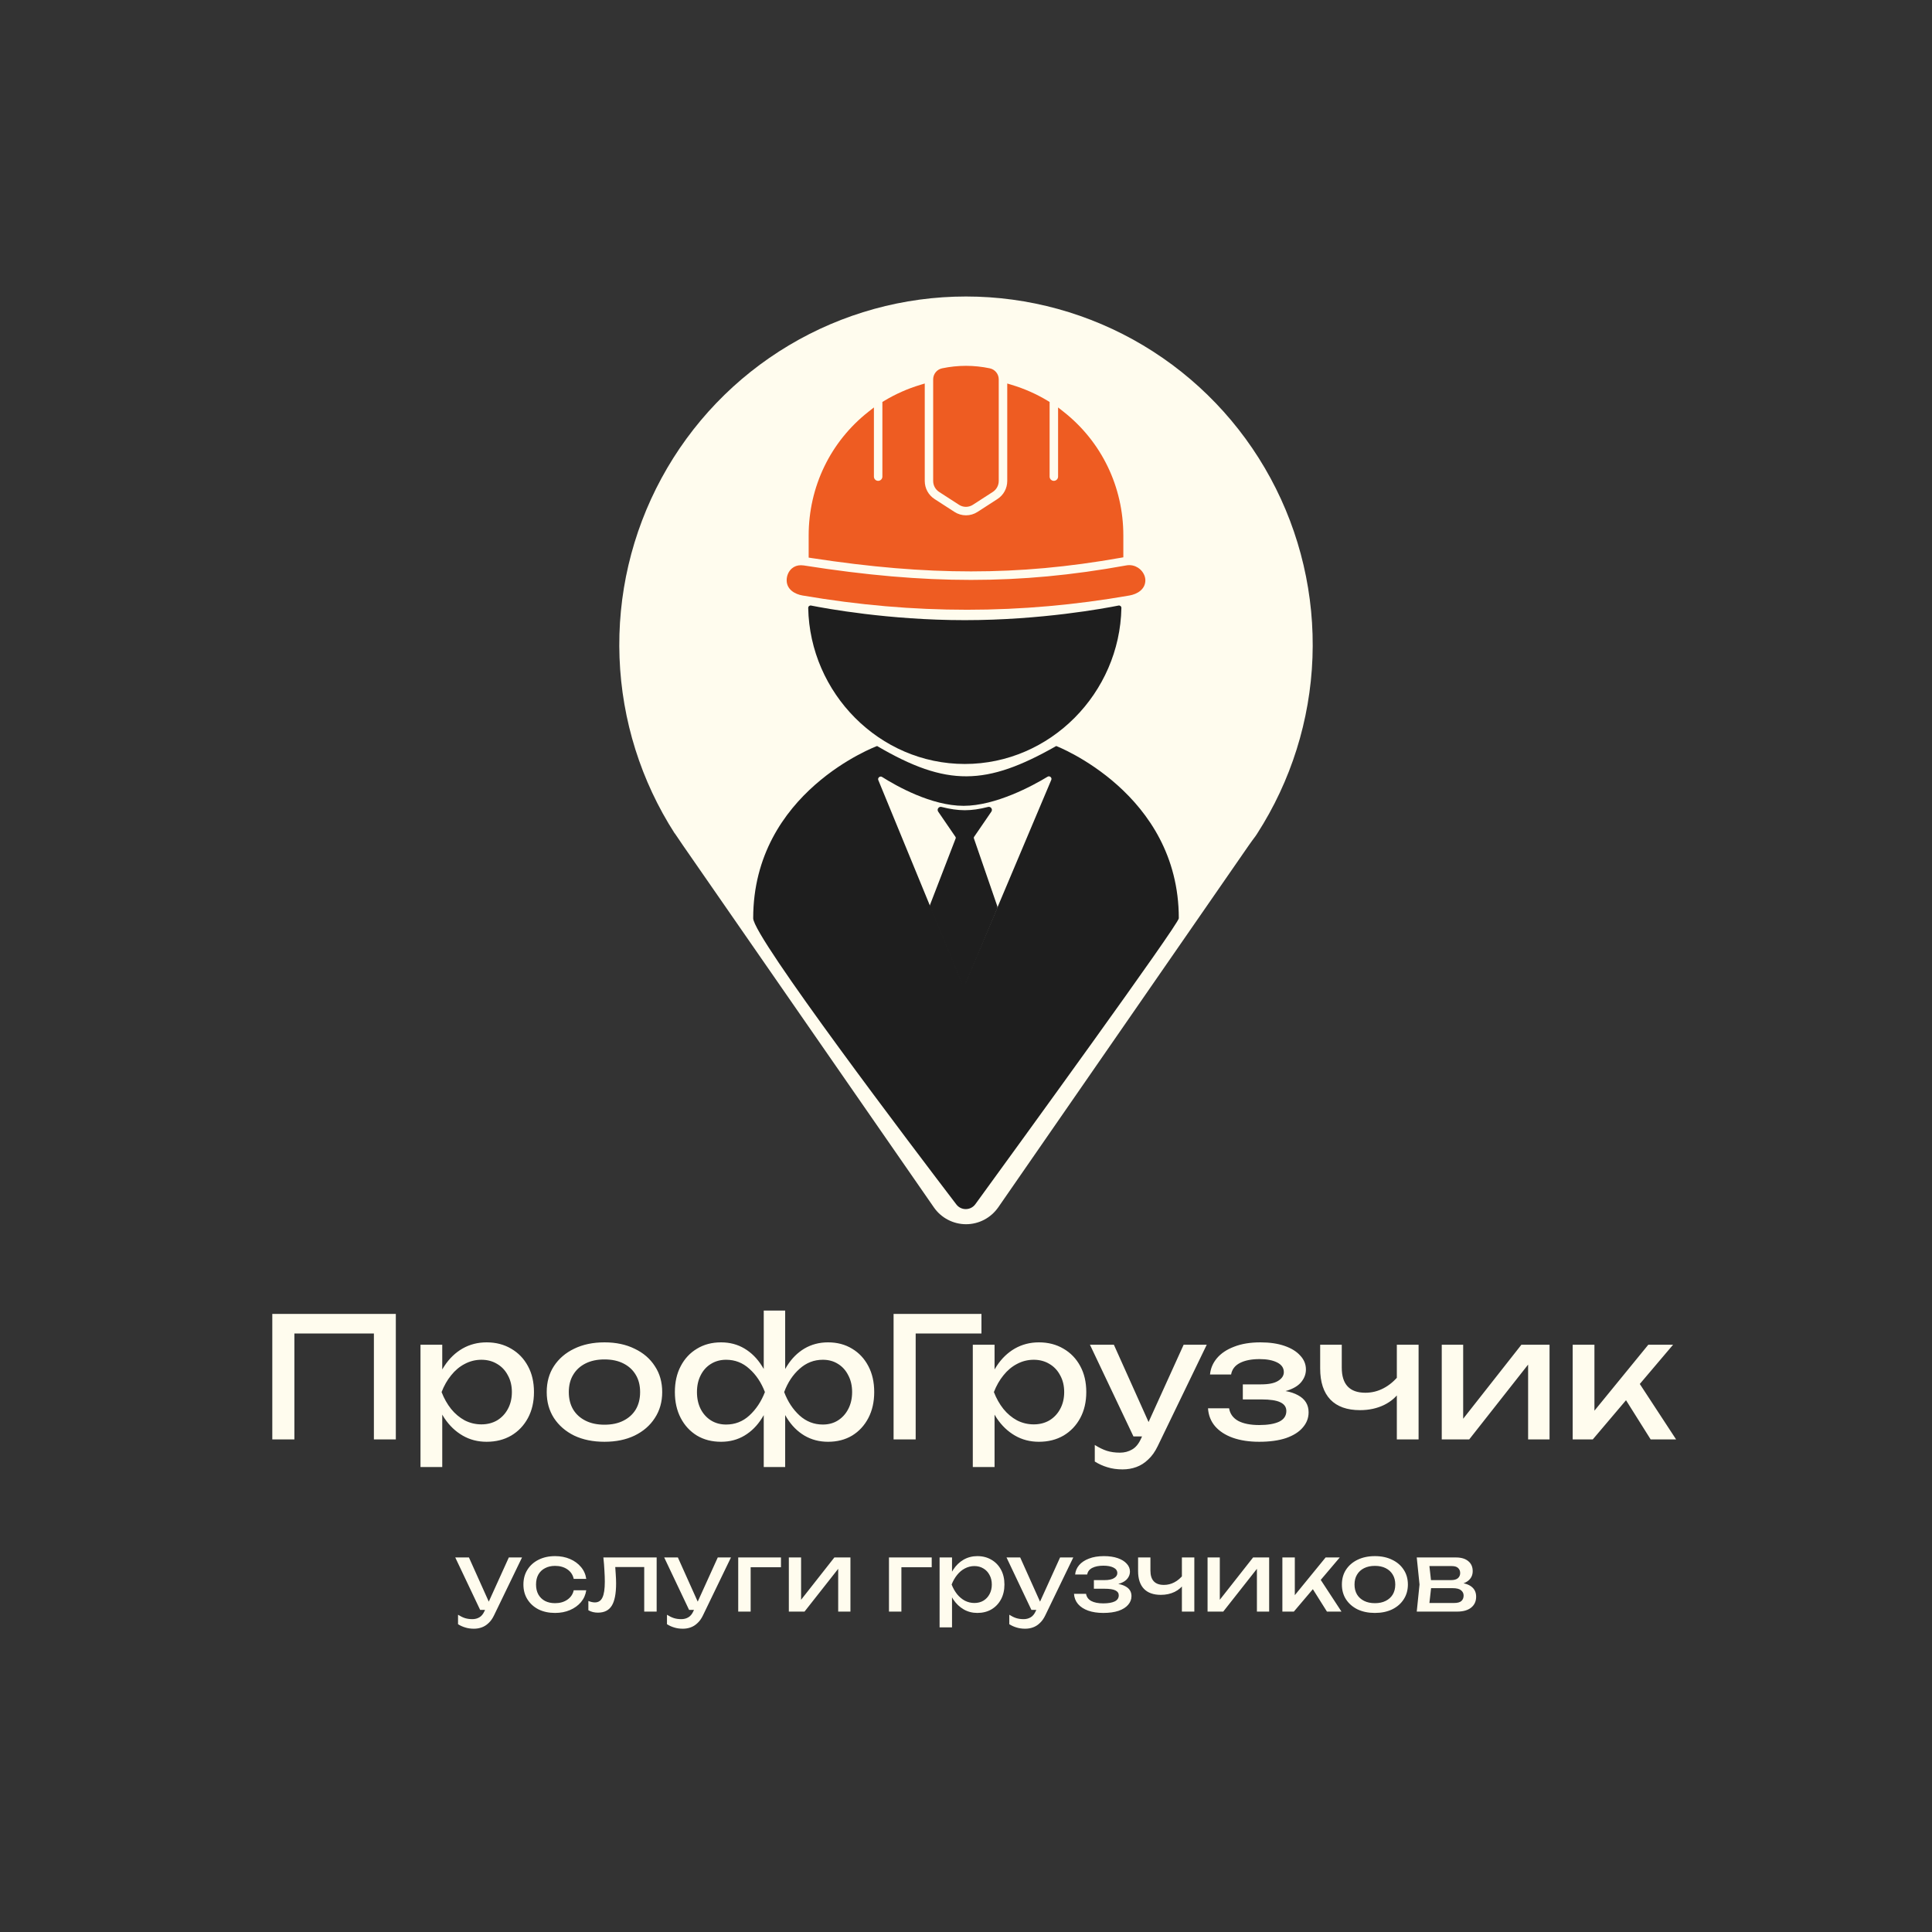 <?xml version="1.0" encoding="UTF-8"?> <svg xmlns="http://www.w3.org/2000/svg" width="808" height="808" viewBox="0 0 808 808" fill="none"><rect x="0" y="0" width="808" height="808" fill="#333333" stroke="none"/><g clip-path="url(#clip0_700_287)"><path d="M282.14 348.43L282.86 349.48C283.75 350.81 284.67 352.11 285.6 353.52L390.56 504.94C392.07 507.12 394.08 508.9 396.43 510.12C398.77 511.35 401.38 511.99 404.02 511.99C406.66 511.99 409.27 511.35 411.61 510.12C413.95 508.89 415.96 507.11 417.48 504.94L522.2 353.64C523.21 352.22 524.17 350.85 525.14 349.6L525.78 348.63C539.93 326.64 547.92 301.23 548.9 275.08C549.88 248.92 543.82 222.98 531.36 199.99C518.9 177 500.49 157.81 478.08 144.43C455.66 131.06 430.07 124 404 124C377.93 124 352.34 131.06 329.93 144.43C307.52 157.8 289.11 176.99 276.65 199.99C264.18 222.98 258.12 248.92 259.1 275.08C260.08 301.24 268.07 326.65 282.22 348.63L282.14 348.43ZM404.02 209.02C415.97 209.02 427.65 212.58 437.59 219.24C447.52 225.91 455.27 235.38 459.84 246.47C464.41 257.56 465.61 269.75 463.28 281.52C460.95 293.29 455.2 304.1 446.74 312.58C438.29 321.06 427.53 326.84 415.81 329.18C404.09 331.52 391.94 330.32 380.9 325.73C369.86 321.14 360.42 313.36 353.79 303.39C347.15 293.41 343.61 281.68 343.61 269.69C343.61 253.6 349.98 238.17 361.31 226.79C372.64 215.41 388.01 209.02 404.03 209.02H404.02Z" fill="#FFFCEE"></path><path d="M404 346C445.421 346 479 312.421 479 271C479 229.579 445.421 196 404 196C362.579 196 329 229.579 329 271C329 312.421 362.579 346 404 346Z" fill="#FFFCEE"></path><path d="M476.62 237.93C475.91 237.34 474.41 236.35 472.29 236.35C471.87 236.35 471.45 236.39 471.02 236.47C448.23 240.6 427.6 242.53 406.1 242.53C384.6 242.53 362.38 240.61 336.14 236.48C335.73 236.42 335.33 236.39 334.95 236.39C333.5 236.39 332.23 236.84 331.18 237.73C329.81 238.9 329 240.75 329 242.67C329 246.54 332.43 248.5 335.65 249.05C359.16 253.06 381.65 255.01 404.44 255.01C427.23 255.01 449.75 253 472.35 249.05C475.57 248.49 479.01 246.52 479.01 242.67C479.01 240.98 478.1 239.16 476.63 237.94L476.62 237.93ZM406.08 238.97C426.86 238.97 446.74 237.16 468.63 233.29L469.8 233.08V223.97C469.8 203.57 460.69 184.71 444.8 172.2L442.51 170.4V199.33C442.51 200.3 441.72 201.1 440.74 201.1C439.76 201.1 438.97 200.31 438.97 199.33V168.11L438.29 167.7C433.55 164.82 428.42 162.54 423.07 160.94L421.25 160.39V201.16C421.25 204.23 419.71 207.06 417.13 208.72L408.79 214.11C407.36 215.03 405.7 215.52 404 215.52C402.3 215.52 400.64 215.03 399.21 214.11L390.87 208.72C388.29 207.06 386.75 204.23 386.75 201.16V160.39L384.93 160.94C379.58 162.55 374.46 164.82 369.71 167.7L369.03 168.11V199.33C369.03 200.3 368.24 201.1 367.26 201.1C366.28 201.1 365.49 200.31 365.49 199.33V170.4L363.2 172.2C347.31 184.7 338.2 203.57 338.2 223.97V233.2L339.4 233.39C364.3 237.2 385.49 238.97 406.11 238.97H406.08ZM392.77 205.74L401.11 211.13C401.97 211.69 402.96 211.97 403.98 211.97C405 211.97 406 211.67 406.85 211.13L415.19 205.74C416.75 204.73 417.69 203.02 417.69 201.15V158.63C417.69 156.43 416.12 154.5 413.95 154.04C410.66 153.35 407.3 153 403.98 153C400.66 153 397.3 153.35 394.01 154.04C391.84 154.49 390.27 156.42 390.27 158.63V201.15C390.27 203.02 391.21 204.73 392.77 205.74Z" fill="#EE5C22"></path><path d="M467.8 253.25C468.42 253.13 469 253.61 468.99 254.25C468.33 289.8 439.26 319.51 403.5 319.51C367.74 319.51 338.68 289.81 338.01 254.25C338 253.61 338.58 253.13 339.2 253.25C345.06 254.42 371.62 259.36 403.5 259.36C435.38 259.36 461.94 254.42 467.8 253.25Z" fill="#1E1E1E"></path><path d="M366.82 312C366.82 312 315 331.14 315 384.05C315 391.9 382.57 480.94 399.96 503.72C401.98 506.37 405.96 506.31 407.92 503.61C425.12 479.96 493 386.5 493 384.05C493 331.7 441.74 312 441.74 312C412.48 328.63 396.08 329.15 366.82 312Z" fill="#1E1E1E"></path><path d="M403.93 410.79C403.58 411.61 402.42 411.6 402.08 410.79L367.32 326.24C366.94 325.31 368.04 324.4 368.89 324.93C374.96 328.77 389.57 337.01 402.99 337.01C416.41 337.01 431.89 328.62 438.13 324.83C438.98 324.31 440.06 325.23 439.67 326.15L403.93 410.81V410.79Z" fill="#FFFCEE"></path><path d="M389.14 378.63L399.9 350.76C400.02 350.45 399.98 350.11 399.79 349.83L392.57 339.29C392.04 338.52 392.78 337.49 393.68 337.72C400.96 339.55 406.03 339.57 413.29 337.72C414.2 337.49 414.94 338.51 414.41 339.29L407.19 349.83C407.01 350.09 406.97 350.42 407.07 350.72L416.87 379.12C416.95 379.35 416.94 379.6 416.85 379.83L403.93 410.75C403.59 411.57 402.42 411.57 402.08 410.75L389.15 379.35C389.05 379.11 389.05 378.85 389.15 378.61L389.14 378.63Z" fill="#1E1E1E" stroke="#1E1E1E" stroke-width="0.5"></path></g><path d="M165.54 549.5V602H156.37V553.49L160.57 557.69H118.92L123.12 553.49V602H113.88V549.5H165.54ZM175.857 562.38H184.957V576.17L184.537 577.57V585.55L184.957 588V613.55H175.857V562.38ZM181.457 582.19C182.344 577.99 183.814 574.35 185.867 571.27C187.921 568.143 190.441 565.717 193.427 563.99C196.461 562.263 199.821 561.4 203.507 561.4C207.381 561.4 210.811 562.287 213.797 564.06C216.784 565.787 219.117 568.213 220.797 571.34C222.477 574.42 223.317 578.037 223.317 582.19C223.317 586.297 222.477 589.913 220.797 593.04C219.117 596.167 216.784 598.617 213.797 600.39C210.811 602.117 207.381 602.98 203.507 602.98C199.821 602.98 196.484 602.117 193.497 600.39C190.511 598.663 187.967 596.237 185.867 593.11C183.814 589.983 182.344 586.343 181.457 582.19ZM214.077 582.19C214.077 579.53 213.517 577.197 212.397 575.19C211.324 573.137 209.831 571.55 207.917 570.43C206.004 569.263 203.811 568.68 201.337 568.68C198.864 568.68 196.531 569.263 194.337 570.43C192.191 571.55 190.301 573.137 188.667 575.19C187.034 577.197 185.704 579.53 184.677 582.19C185.704 584.85 187.034 587.207 188.667 589.26C190.301 591.267 192.191 592.853 194.337 594.02C196.531 595.14 198.864 595.7 201.337 595.7C203.811 595.7 206.004 595.14 207.917 594.02C209.831 592.853 211.324 591.267 212.397 589.26C213.517 587.207 214.077 584.85 214.077 582.19ZM252.797 602.98C247.99 602.98 243.767 602.117 240.127 600.39C236.533 598.617 233.71 596.167 231.657 593.04C229.65 589.913 228.647 586.297 228.647 582.19C228.647 578.037 229.65 574.42 231.657 571.34C233.71 568.213 236.533 565.787 240.127 564.06C243.767 562.287 247.99 561.4 252.797 561.4C257.603 561.4 261.803 562.287 265.397 564.06C269.037 565.787 271.86 568.213 273.867 571.34C275.92 574.42 276.947 578.037 276.947 582.19C276.947 586.297 275.92 589.913 273.867 593.04C271.86 596.167 269.037 598.617 265.397 600.39C261.803 602.117 257.603 602.98 252.797 602.98ZM252.797 595.84C255.877 595.84 258.513 595.28 260.707 594.16C262.947 593.04 264.673 591.477 265.887 589.47C267.1 587.417 267.707 584.99 267.707 582.19C267.707 579.39 267.1 576.987 265.887 574.98C264.673 572.927 262.947 571.34 260.707 570.22C258.513 569.1 255.877 568.54 252.797 568.54C249.763 568.54 247.127 569.1 244.887 570.22C242.647 571.34 240.92 572.927 239.707 574.98C238.493 576.987 237.887 579.39 237.887 582.19C237.887 584.99 238.493 587.417 239.707 589.47C240.92 591.477 242.647 593.04 244.887 594.16C247.127 595.28 249.763 595.84 252.797 595.84ZM319.414 613.55V590.03L320.254 586.81V577.15L319.414 573.86V548.1H328.374V573.93L327.534 577.15V586.74L328.374 590.03V613.55H319.414ZM324.874 582.19C325.76 577.99 327.184 574.35 329.144 571.27C331.104 568.143 333.53 565.717 336.424 563.99C339.364 562.263 342.654 561.4 346.294 561.4C350.12 561.4 353.48 562.287 356.374 564.06C359.267 565.787 361.53 568.213 363.164 571.34C364.797 574.42 365.614 578.037 365.614 582.19C365.614 586.297 364.797 589.913 363.164 593.04C361.53 596.167 359.267 598.617 356.374 600.39C353.48 602.117 350.12 602.98 346.294 602.98C342.654 602.98 339.364 602.117 336.424 600.39C333.53 598.663 331.104 596.237 329.144 593.11C327.184 589.983 325.76 586.343 324.874 582.19ZM356.374 582.19C356.374 579.53 355.837 577.197 354.764 575.19C353.737 573.137 352.314 571.55 350.494 570.43C348.674 569.263 346.55 568.68 344.124 568.68C340.437 568.68 337.194 569.94 334.394 572.46C331.594 574.933 329.447 578.177 327.954 582.19C329.447 586.157 331.594 589.423 334.394 591.99C337.194 594.51 340.437 595.77 344.124 595.77C346.55 595.77 348.674 595.187 350.494 594.02C352.314 592.853 353.737 591.267 354.764 589.26C355.837 587.207 356.374 584.85 356.374 582.19ZM322.914 582.19C322.074 586.343 320.65 589.983 318.644 593.11C316.684 596.237 314.257 598.663 311.364 600.39C308.47 602.117 305.204 602.98 301.564 602.98C297.737 602.98 294.377 602.117 291.484 600.39C288.59 598.617 286.327 596.167 284.694 593.04C283.06 589.913 282.244 586.297 282.244 582.19C282.244 578.037 283.06 574.42 284.694 571.34C286.327 568.213 288.59 565.787 291.484 564.06C294.377 562.287 297.737 561.4 301.564 561.4C305.204 561.4 308.47 562.263 311.364 563.99C314.257 565.717 316.684 568.143 318.644 571.27C320.65 574.35 322.074 577.99 322.914 582.19ZM291.484 582.19C291.484 584.85 291.997 587.207 293.024 589.26C294.05 591.267 295.474 592.853 297.294 594.02C299.16 595.187 301.284 595.77 303.664 595.77C307.397 595.77 310.64 594.51 313.394 591.99C316.194 589.423 318.364 586.157 319.904 582.19C318.364 578.177 316.194 574.933 313.394 572.46C310.64 569.94 307.397 568.68 303.664 568.68C301.284 568.68 299.16 569.263 297.294 570.43C295.474 571.55 294.05 573.137 293.024 575.19C291.997 577.197 291.484 579.53 291.484 582.19ZM410.464 549.5V557.69H378.754L382.954 553.49V602H373.714V549.5H410.464ZM406.844 562.38H415.944V576.17L415.524 577.57V585.55L415.944 588V613.55H406.844V562.38ZM412.444 582.19C413.33 577.99 414.8 574.35 416.854 571.27C418.907 568.143 421.427 565.717 424.414 563.99C427.447 562.263 430.807 561.4 434.494 561.4C438.367 561.4 441.797 562.287 444.784 564.06C447.77 565.787 450.104 568.213 451.784 571.34C453.464 574.42 454.304 578.037 454.304 582.19C454.304 586.297 453.464 589.913 451.784 593.04C450.104 596.167 447.77 598.617 444.784 600.39C441.797 602.117 438.367 602.98 434.494 602.98C430.807 602.98 427.47 602.117 424.484 600.39C421.497 598.663 418.954 596.237 416.854 593.11C414.8 589.983 413.33 586.343 412.444 582.19ZM445.064 582.19C445.064 579.53 444.504 577.197 443.384 575.19C442.31 573.137 440.817 571.55 438.904 570.43C436.99 569.263 434.797 568.68 432.324 568.68C429.85 568.68 427.517 569.263 425.324 570.43C423.177 571.55 421.287 573.137 419.654 575.19C418.02 577.197 416.69 579.53 415.664 582.19C416.69 584.85 418.02 587.207 419.654 589.26C421.287 591.267 423.177 592.853 425.324 594.02C427.517 595.14 429.85 595.7 432.324 595.7C434.797 595.7 436.99 595.14 438.904 594.02C440.817 592.853 442.31 591.267 443.384 589.26C444.504 587.207 445.064 584.85 445.064 582.19ZM469.479 614.53C467.146 614.53 465.022 614.227 463.109 613.62C461.242 613.06 459.492 612.267 457.859 611.24V604.31C459.632 605.43 461.312 606.247 462.899 606.76C464.532 607.273 466.352 607.53 468.359 607.53C470.272 607.53 471.976 607.087 473.469 606.2C474.962 605.36 476.199 603.867 477.179 601.72L495.029 562.38H504.689L484.179 604.8C483.059 607.133 481.729 609 480.189 610.4C478.696 611.847 477.039 612.897 475.219 613.55C473.446 614.203 471.532 614.53 469.479 614.53ZM474.029 600.74L455.829 562.38H465.839L483.059 600.74H474.029ZM526.632 602.98C522.432 602.98 518.746 602.42 515.572 601.3C512.446 600.18 509.972 598.57 508.152 596.47C506.379 594.37 505.399 591.873 505.212 588.98H514.032C514.406 591.267 515.666 593.017 517.812 594.23C520.006 595.397 522.946 595.98 526.632 595.98C530.179 595.98 532.956 595.513 534.962 594.58C536.969 593.6 537.972 592.107 537.972 590.1C537.972 588.467 537.132 587.253 535.452 586.46C533.819 585.667 531.206 585.27 527.612 585.27H519.772V578.97H527.402C530.622 578.97 533.002 578.48 534.542 577.5C536.129 576.52 536.922 575.307 536.922 573.86C536.922 572.087 535.989 570.733 534.122 569.8C532.256 568.867 529.806 568.4 526.772 568.4C523.412 568.4 520.682 568.937 518.582 570.01C516.482 571.083 515.246 572.693 514.872 574.84H506.052C506.286 572.32 507.242 570.057 508.922 568.05C510.649 565.997 513.052 564.387 516.132 563.22C519.212 562.007 522.876 561.4 527.122 561.4C530.996 561.4 534.356 561.89 537.202 562.87C540.049 563.85 542.242 565.203 543.782 566.93C545.369 568.61 546.162 570.547 546.162 572.74C546.162 574.513 545.602 576.147 544.482 577.64C543.409 579.133 541.706 580.323 539.372 581.21C537.086 582.097 534.122 582.54 530.482 582.54V581.35C535.802 581.163 539.932 581.887 542.872 583.52C545.812 585.107 547.282 587.487 547.282 590.66C547.282 593.04 546.466 595.163 544.832 597.03C543.246 598.897 540.912 600.367 537.832 601.44C534.752 602.467 531.019 602.98 526.632 602.98ZM568.782 589.75C563.368 589.75 559.238 588.28 556.392 585.34C553.545 582.353 552.122 578.013 552.122 572.32V562.38H561.152V571.97C561.152 578.97 564.442 582.47 571.022 582.47C573.728 582.47 576.272 581.84 578.652 580.58C581.078 579.32 583.295 577.43 585.302 574.91L585.862 581.35C584.228 584.01 581.895 586.087 578.862 587.58C575.875 589.027 572.515 589.75 568.782 589.75ZM584.182 602V562.38H593.282V602H584.182ZM602.967 602V562.38H611.927V597.45L609.197 596.82L636.287 562.38H648.047V602H639.087V566.44L641.887 567.14L614.447 602H602.967ZM657.723 602V562.38H666.823V594.3L664.093 593.32L689.363 562.38H699.723L666.123 602H657.723ZM690.343 602L678.023 582.4L684.393 576.66L700.983 602H690.343Z" fill="#FFFCEE"></path><path d="M198.2 681.16C196.867 681.16 195.653 680.987 194.56 680.64C193.493 680.32 192.493 679.867 191.56 679.28V675.32C192.573 675.96 193.533 676.427 194.44 676.72C195.373 677.013 196.413 677.16 197.56 677.16C198.653 677.16 199.627 676.907 200.48 676.4C201.333 675.92 202.04 675.067 202.6 673.84L212.8 651.36H218.32L206.6 675.6C205.96 676.933 205.2 678 204.32 678.8C203.467 679.627 202.52 680.227 201.48 680.6C200.467 680.973 199.373 681.16 198.2 681.16ZM200.8 673.28L190.4 651.36H196.12L205.96 673.28H200.8ZM245.182 665.08C244.915 666.947 244.182 668.6 242.982 670.04C241.782 671.453 240.249 672.56 238.382 673.36C236.515 674.16 234.435 674.56 232.142 674.56C229.529 674.56 227.222 674.067 225.222 673.08C223.249 672.067 221.702 670.667 220.582 668.88C219.462 667.093 218.902 665.027 218.902 662.68C218.902 660.333 219.462 658.267 220.582 656.48C221.702 654.693 223.249 653.307 225.222 652.32C227.222 651.307 229.529 650.8 232.142 650.8C234.435 650.8 236.515 651.2 238.382 652C240.249 652.8 241.782 653.92 242.982 655.36C244.182 656.773 244.915 658.427 245.182 660.32H239.942C239.569 658.613 238.675 657.28 237.262 656.32C235.849 655.36 234.142 654.88 232.142 654.88C230.542 654.88 229.142 655.2 227.942 655.84C226.742 656.453 225.809 657.347 225.142 658.52C224.502 659.667 224.182 661.053 224.182 662.68C224.182 664.28 224.502 665.667 225.142 666.84C225.809 668.013 226.742 668.92 227.942 669.56C229.142 670.173 230.542 670.48 232.142 670.48C234.169 670.48 235.889 669.987 237.302 669C238.715 668.013 239.595 666.707 239.942 665.08H245.182ZM252.345 651.36H274.625V674H269.425V652.96L271.825 655.36H254.945L257.185 653.52C257.318 655.173 257.425 656.747 257.505 658.24C257.612 659.707 257.665 661.027 257.665 662.2C257.665 666.467 257.065 669.573 255.865 671.52C254.665 673.467 252.732 674.44 250.065 674.44C249.345 674.44 248.652 674.36 247.985 674.2C247.318 674.04 246.678 673.787 246.065 673.44V669.56C246.545 669.747 247.012 669.893 247.465 670C247.945 670.107 248.385 670.16 248.785 670.16C250.252 670.16 251.305 669.48 251.945 668.12C252.612 666.76 252.945 664.547 252.945 661.48C252.945 660.147 252.892 658.627 252.785 656.92C252.705 655.213 252.558 653.36 252.345 651.36ZM285.583 681.16C284.249 681.16 283.036 680.987 281.943 680.64C280.876 680.32 279.876 679.867 278.943 679.28V675.32C279.956 675.96 280.916 676.427 281.823 676.72C282.756 677.013 283.796 677.16 284.943 677.16C286.036 677.16 287.009 676.907 287.863 676.4C288.716 675.92 289.423 675.067 289.983 673.84L300.183 651.36H305.703L293.983 675.6C293.343 676.933 292.583 678 291.703 678.8C290.849 679.627 289.903 680.227 288.863 680.6C287.849 680.973 286.756 681.16 285.583 681.16ZM288.183 673.28L277.783 651.36H283.503L293.343 673.28H288.183ZM326.617 651.36V655.44H311.537L313.937 653.04V674H308.737V651.36H326.617ZM329.908 674V651.36H335.028V671.4L333.468 671.04L348.948 651.36H355.668V674H350.548V653.68L352.148 654.08L336.468 674H329.908ZM389.663 651.36V655.44H374.583L376.983 653.04V674H371.783V651.36H389.663ZM392.955 651.36H398.155V659.24L397.915 660.04V664.6L398.155 666V680.6H392.955V651.36ZM396.155 662.68C396.662 660.28 397.502 658.2 398.675 656.44C399.849 654.653 401.289 653.267 402.995 652.28C404.729 651.293 406.649 650.8 408.755 650.8C410.969 650.8 412.929 651.307 414.635 652.32C416.342 653.307 417.675 654.693 418.635 656.48C419.595 658.24 420.075 660.307 420.075 662.68C420.075 665.027 419.595 667.093 418.635 668.88C417.675 670.667 416.342 672.067 414.635 673.08C412.929 674.067 410.969 674.56 408.755 674.56C406.649 674.56 404.742 674.067 403.035 673.08C401.329 672.093 399.875 670.707 398.675 668.92C397.502 667.133 396.662 665.053 396.155 662.68ZM414.795 662.68C414.795 661.16 414.475 659.827 413.835 658.68C413.222 657.507 412.369 656.6 411.275 655.96C410.182 655.293 408.929 654.96 407.515 654.96C406.102 654.96 404.769 655.293 403.515 655.96C402.289 656.6 401.209 657.507 400.275 658.68C399.342 659.827 398.582 661.16 397.995 662.68C398.582 664.2 399.342 665.547 400.275 666.72C401.209 667.867 402.289 668.773 403.515 669.44C404.769 670.08 406.102 670.4 407.515 670.4C408.929 670.4 410.182 670.08 411.275 669.44C412.369 668.773 413.222 667.867 413.835 666.72C414.475 665.547 414.795 664.2 414.795 662.68ZM428.747 681.16C427.414 681.16 426.2 680.987 425.107 680.64C424.04 680.32 423.04 679.867 422.107 679.28V675.32C423.12 675.96 424.08 676.427 424.987 676.72C425.92 677.013 426.96 677.16 428.107 677.16C429.2 677.16 430.174 676.907 431.027 676.4C431.88 675.92 432.587 675.067 433.147 673.84L443.347 651.36H448.867L437.147 675.6C436.507 676.933 435.747 678 434.867 678.8C434.014 679.627 433.067 680.227 432.027 680.6C431.014 680.973 429.92 681.16 428.747 681.16ZM431.347 673.28L420.947 651.36H426.667L436.507 673.28H431.347ZM461.406 674.56C459.006 674.56 456.899 674.24 455.086 673.6C453.299 672.96 451.886 672.04 450.846 670.84C449.833 669.64 449.273 668.213 449.166 666.56H454.206C454.419 667.867 455.139 668.867 456.366 669.56C457.619 670.227 459.299 670.56 461.406 670.56C463.433 670.56 465.019 670.293 466.166 669.76C467.313 669.2 467.886 668.347 467.886 667.2C467.886 666.267 467.406 665.573 466.446 665.12C465.513 664.667 464.019 664.44 461.966 664.44H457.486V660.84H461.846C463.686 660.84 465.046 660.56 465.926 660C466.833 659.44 467.286 658.747 467.286 657.92C467.286 656.907 466.753 656.133 465.686 655.6C464.619 655.067 463.219 654.8 461.486 654.8C459.566 654.8 458.006 655.107 456.806 655.72C455.606 656.333 454.899 657.253 454.686 658.48H449.646C449.779 657.04 450.326 655.747 451.286 654.6C452.273 653.427 453.646 652.507 455.406 651.84C457.166 651.147 459.259 650.8 461.686 650.8C463.899 650.8 465.819 651.08 467.446 651.64C469.073 652.2 470.326 652.973 471.206 653.96C472.113 654.92 472.566 656.027 472.566 657.28C472.566 658.293 472.246 659.227 471.606 660.08C470.993 660.933 470.019 661.613 468.686 662.12C467.379 662.627 465.686 662.88 463.606 662.88V662.2C466.646 662.093 469.006 662.507 470.686 663.44C472.366 664.347 473.206 665.707 473.206 667.52C473.206 668.88 472.739 670.093 471.806 671.16C470.899 672.227 469.566 673.067 467.806 673.68C466.046 674.267 463.913 674.56 461.406 674.56ZM485.491 667C482.398 667 480.038 666.16 478.411 664.48C476.785 662.773 475.971 660.293 475.971 657.04V651.36H481.131V656.84C481.131 660.84 483.011 662.84 486.771 662.84C488.318 662.84 489.771 662.48 491.131 661.76C492.518 661.04 493.785 659.96 494.931 658.52L495.251 662.2C494.318 663.72 492.985 664.907 491.251 665.76C489.545 666.587 487.625 667 485.491 667ZM494.291 674V651.36H499.491V674H494.291ZM505.026 674V651.36H510.146V671.4L508.586 671.04L524.066 651.36H530.786V674H525.666V653.68L527.266 654.08L511.586 674H505.026ZM536.315 674V651.36H541.515V669.6L539.955 669.04L554.395 651.36H560.315L541.115 674H536.315ZM554.955 674L547.915 662.8L551.555 659.52L561.035 674H554.955ZM575.007 674.56C572.26 674.56 569.847 674.067 567.767 673.08C565.713 672.067 564.1 670.667 562.927 668.88C561.78 667.093 561.207 665.027 561.207 662.68C561.207 660.307 561.78 658.24 562.927 656.48C564.1 654.693 565.713 653.307 567.767 652.32C569.847 651.307 572.26 650.8 575.007 650.8C577.753 650.8 580.153 651.307 582.207 652.32C584.287 653.307 585.9 654.693 587.047 656.48C588.22 658.24 588.807 660.307 588.807 662.68C588.807 665.027 588.22 667.093 587.047 668.88C585.9 670.667 584.287 672.067 582.207 673.08C580.153 674.067 577.753 674.56 575.007 674.56ZM575.007 670.48C576.767 670.48 578.273 670.16 579.527 669.52C580.807 668.88 581.793 667.987 582.487 666.84C583.18 665.667 583.527 664.28 583.527 662.68C583.527 661.08 583.18 659.707 582.487 658.56C581.793 657.387 580.807 656.48 579.527 655.84C578.273 655.2 576.767 654.88 575.007 654.88C573.273 654.88 571.767 655.2 570.487 655.84C569.207 656.48 568.22 657.387 567.527 658.56C566.833 659.707 566.487 661.08 566.487 662.68C566.487 664.28 566.833 665.667 567.527 666.84C568.22 667.987 569.207 668.88 570.487 669.52C571.767 670.16 573.273 670.48 575.007 670.48ZM592.513 674L593.673 662.68L592.513 651.36H608.913C611.1 651.36 612.807 651.867 614.033 652.88C615.287 653.893 615.913 655.293 615.913 657.08C615.913 658.733 615.287 660.067 614.033 661.08C612.807 662.067 611.087 662.653 608.873 662.84L609.273 661.88C611.887 661.933 613.887 662.467 615.273 663.48C616.66 664.493 617.353 665.92 617.353 667.76C617.353 669.707 616.647 671.24 615.233 672.36C613.847 673.453 611.913 674 609.433 674H592.513ZM597.553 672.72L595.553 670.4H608.113C609.527 670.4 610.54 670.133 611.153 669.6C611.793 669.04 612.113 668.267 612.113 667.28C612.113 666.4 611.753 665.667 611.033 665.08C610.34 664.493 609.167 664.2 607.513 664.2H596.673V660.84H606.753C608.113 660.84 609.1 660.573 609.713 660.04C610.353 659.48 610.673 658.76 610.673 657.88C610.673 657.027 610.393 656.333 609.833 655.8C609.3 655.24 608.393 654.96 607.113 654.96H595.593L597.553 652.68L598.673 662.68L597.553 672.72Z" fill="#FFFCEE"></path><defs><clipPath id="clip0_700_287"><rect width="290" height="388" fill="white" transform="translate(259 124)"></rect></clipPath></defs></svg> 